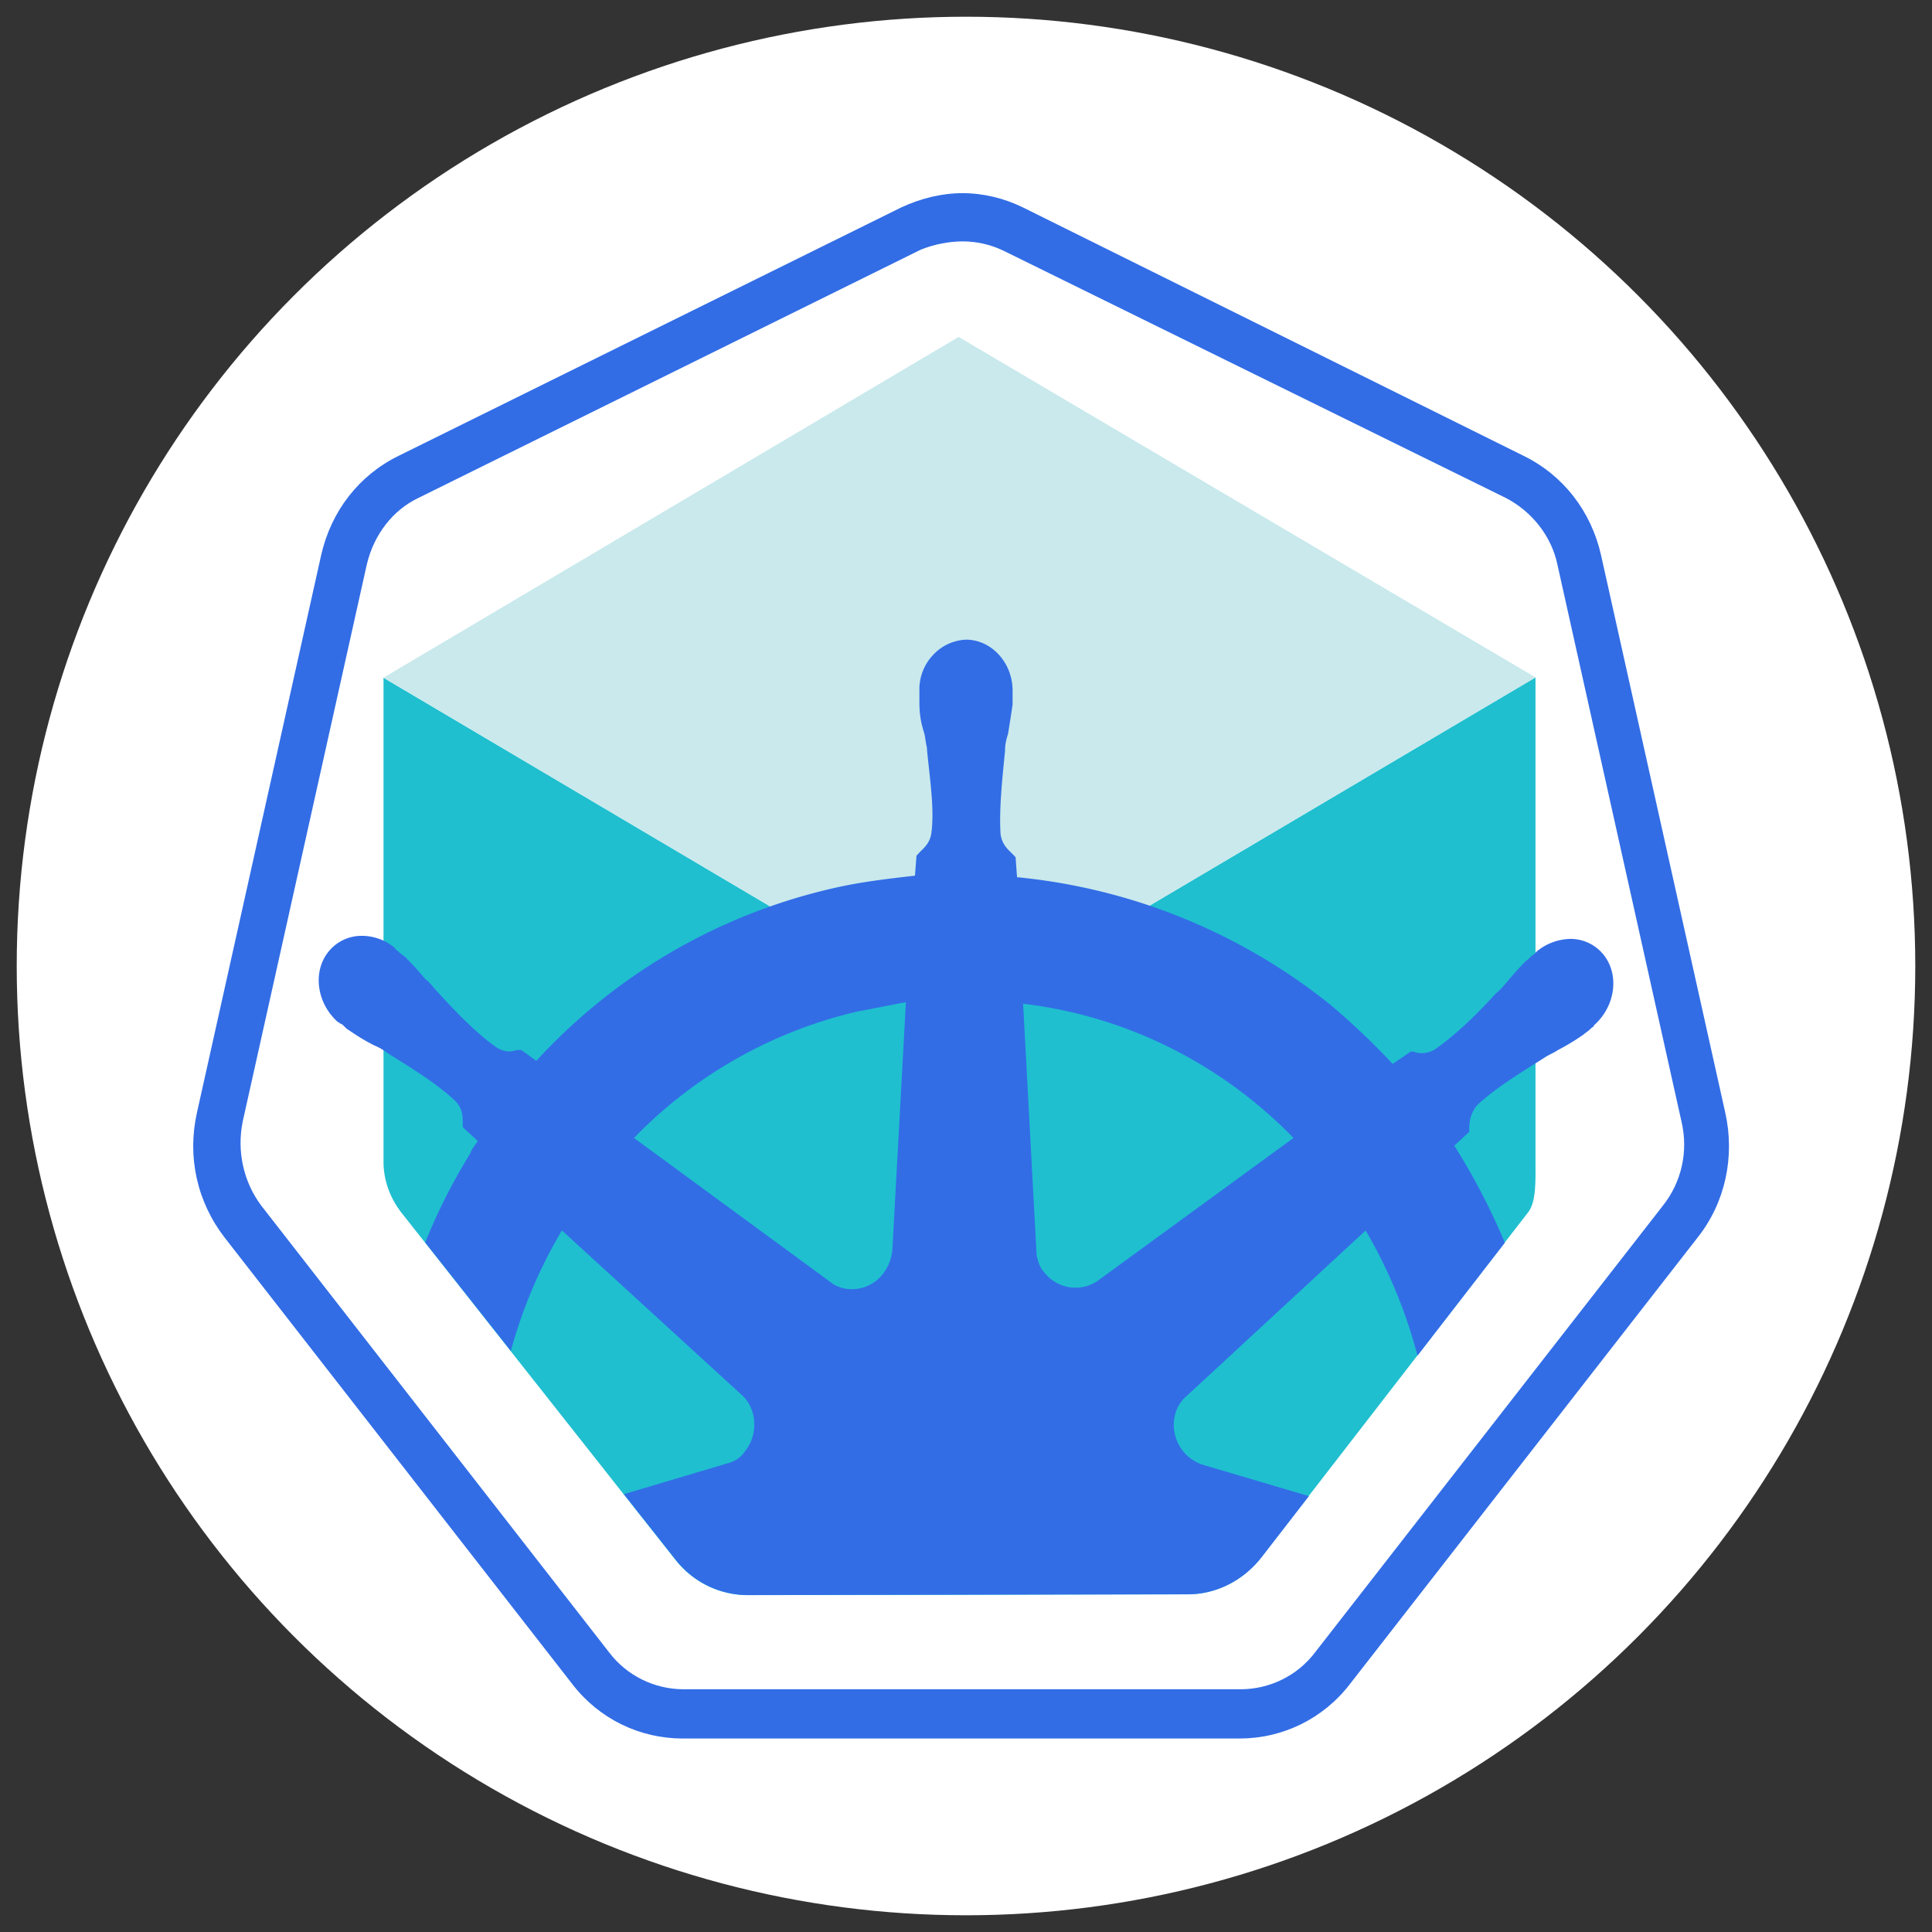 <svg xmlns="http://www.w3.org/2000/svg" width="100" height="100" viewBox="0 0 26.458 26.458"><rect x="0" y="0" width="26.458" height="26.458" fill="#333333" stroke="none"/><circle cx="13.229" cy="13.229" r="13" style="fill:#fff"/><g fill="none" fill-rule="evenodd"><path fill="#326de6" d="M351.21 1.59c-9.517 0-19.038 2.27-28.104 6.346L93.736 117.638c-18.135 8.61-30.825 24.476-35.357 43.967L1.713 407.75c-4.533 19.49 0 39.438 12.694 55.305l158.654 197.184c12.242 15.415 30.825 24.024 50.317 24.024h254.306c19.49 0 38.074-8.61 50.316-24.024l158.654-197.184c12.694-15.415 17.227-35.814 12.694-55.305l-56.665-246.145c-4.533-19.491-17.223-35.358-35.358-43.967L378.863 7.936c-8.613-4.077-18.135-6.345-27.652-6.345m0 21.303c6.345 0 12.694 1.36 18.587 4.081l229.37 109.246c11.785 5.893 20.85 16.775 23.571 29.465l56.662 246.144c3.172 13.146 0 26.745-8.614 37.17L512.133 646.19c-8.161 10.426-20.851 16.319-33.997 16.319H223.834c-13.146 0-25.84-5.893-33.998-16.32L31.178 449c-8.157-10.425-11.33-24.024-8.613-37.17L79.23 165.686c3.172-13.146 11.786-24.024 23.572-29.465l229.37-109.698c5.892-2.269 12.694-3.629 19.039-3.629" mask="url(#mask-2)" transform="matrix(.03 0 0 .031 2.646 2.596)"/><path fill="#1fbfcf" d="M9.243 21.353c.245.317.614.492.998.492l6.025-.011c.385 0 .75-.186.995-.492l3.673-4.749c.106-.148.094-.439.094-.684V9.277l-7.892 4.667-7.884-4.662v6.627c0 .25.086.492.243.695z"/><path fill="#c9e9ec" d="m13.136 13.944 7.892-4.667-7.9-4.663L5.253 9.28z"/><path fill="#326de6" d="M15.02 17.549a.54.54 0 0 1-.721-.127c-.062-.063-.082-.148-.103-.232l-.185-3.444c1.42.169 2.716.824 3.703 1.838zm-2.799-.444c-.02.296-.247.55-.555.55a.5.5 0 0 1-.247-.064l-2.737-2.007a6.23 6.23 0 0 1 3.066-1.733c.226-.042.432-.084.658-.126zm7.695-1.415.205-.19v-.043c0-.105.02-.211.103-.317.247-.232.556-.422.926-.655.062-.042.123-.063.185-.105a3 3 0 0 0 .35-.212c.02-.02.061-.042.103-.084.02-.021.04-.021.04-.042.289-.254.35-.676.145-.951a.58.58 0 0 0-.473-.233.75.75 0 0 0-.453.17l-.041.042c-.041.02-.062.063-.103.084a4 4 0 0 0-.267.296c-.042.042-.083.106-.144.148-.289.317-.556.57-.823.76a.33.33 0 0 1-.186.064c-.04 0-.082 0-.123-.021h-.041l-.247.169a10 10 0 0 0-.844-.803 8.1 8.1 0 0 0-4.3-1.754l-.02-.274-.041-.043c-.062-.063-.144-.126-.165-.274-.02-.338.02-.719.062-1.141v-.021c0-.064.02-.148.041-.211.02-.127.041-.254.062-.402v-.19c0-.38-.288-.697-.638-.697a.65.65 0 0 0-.452.211.68.68 0 0 0-.186.486v.169c0 .148.021.275.062.401.02.064.02.127.041.212v.02c.041.423.103.804.062 1.142-.02.148-.103.21-.165.274l-.04.043-.021.274c-.37.042-.741.085-1.111.17a7.9 7.9 0 0 0-4.074 2.366l-.205-.148h-.042c-.04 0-.082.02-.123.02a.33.33 0 0 1-.185-.063c-.268-.19-.535-.464-.823-.781-.041-.043-.082-.106-.144-.148a4 4 0 0 0-.268-.296c-.02-.021-.061-.042-.102-.084-.021-.022-.042-.022-.042-.043a.7.7 0 0 0-.452-.169.58.58 0 0 0-.473.233c-.206.274-.144.697.144.95.02 0 .02.021.04.021.042.022.062.064.104.085.123.085.226.148.35.211a.8.8 0 0 1 .184.106c.37.232.68.422.926.655.103.105.103.211.103.317v.042l.206.19c-.041.064-.082.106-.103.17a8 8 0 0 0-.617 1.219L6.996 18.5a6.7 6.7 0 0 1 .699-1.65l2.448 2.24c.227.19.247.55.062.782a.4.4 0 0 1-.247.169l-1.414.421.703.89c.245.317.613.492.998.492l6.025-.011c.385 0 .75-.186.995-.492l.66-.852-1.445-.427a.574.574 0 0 1-.391-.676.5.5 0 0 1 .123-.233l2.49-2.302a6.8 6.8 0 0 1 .71 1.714l1.196-1.546a9 9 0 0 0-.692-1.33"/></g></svg>